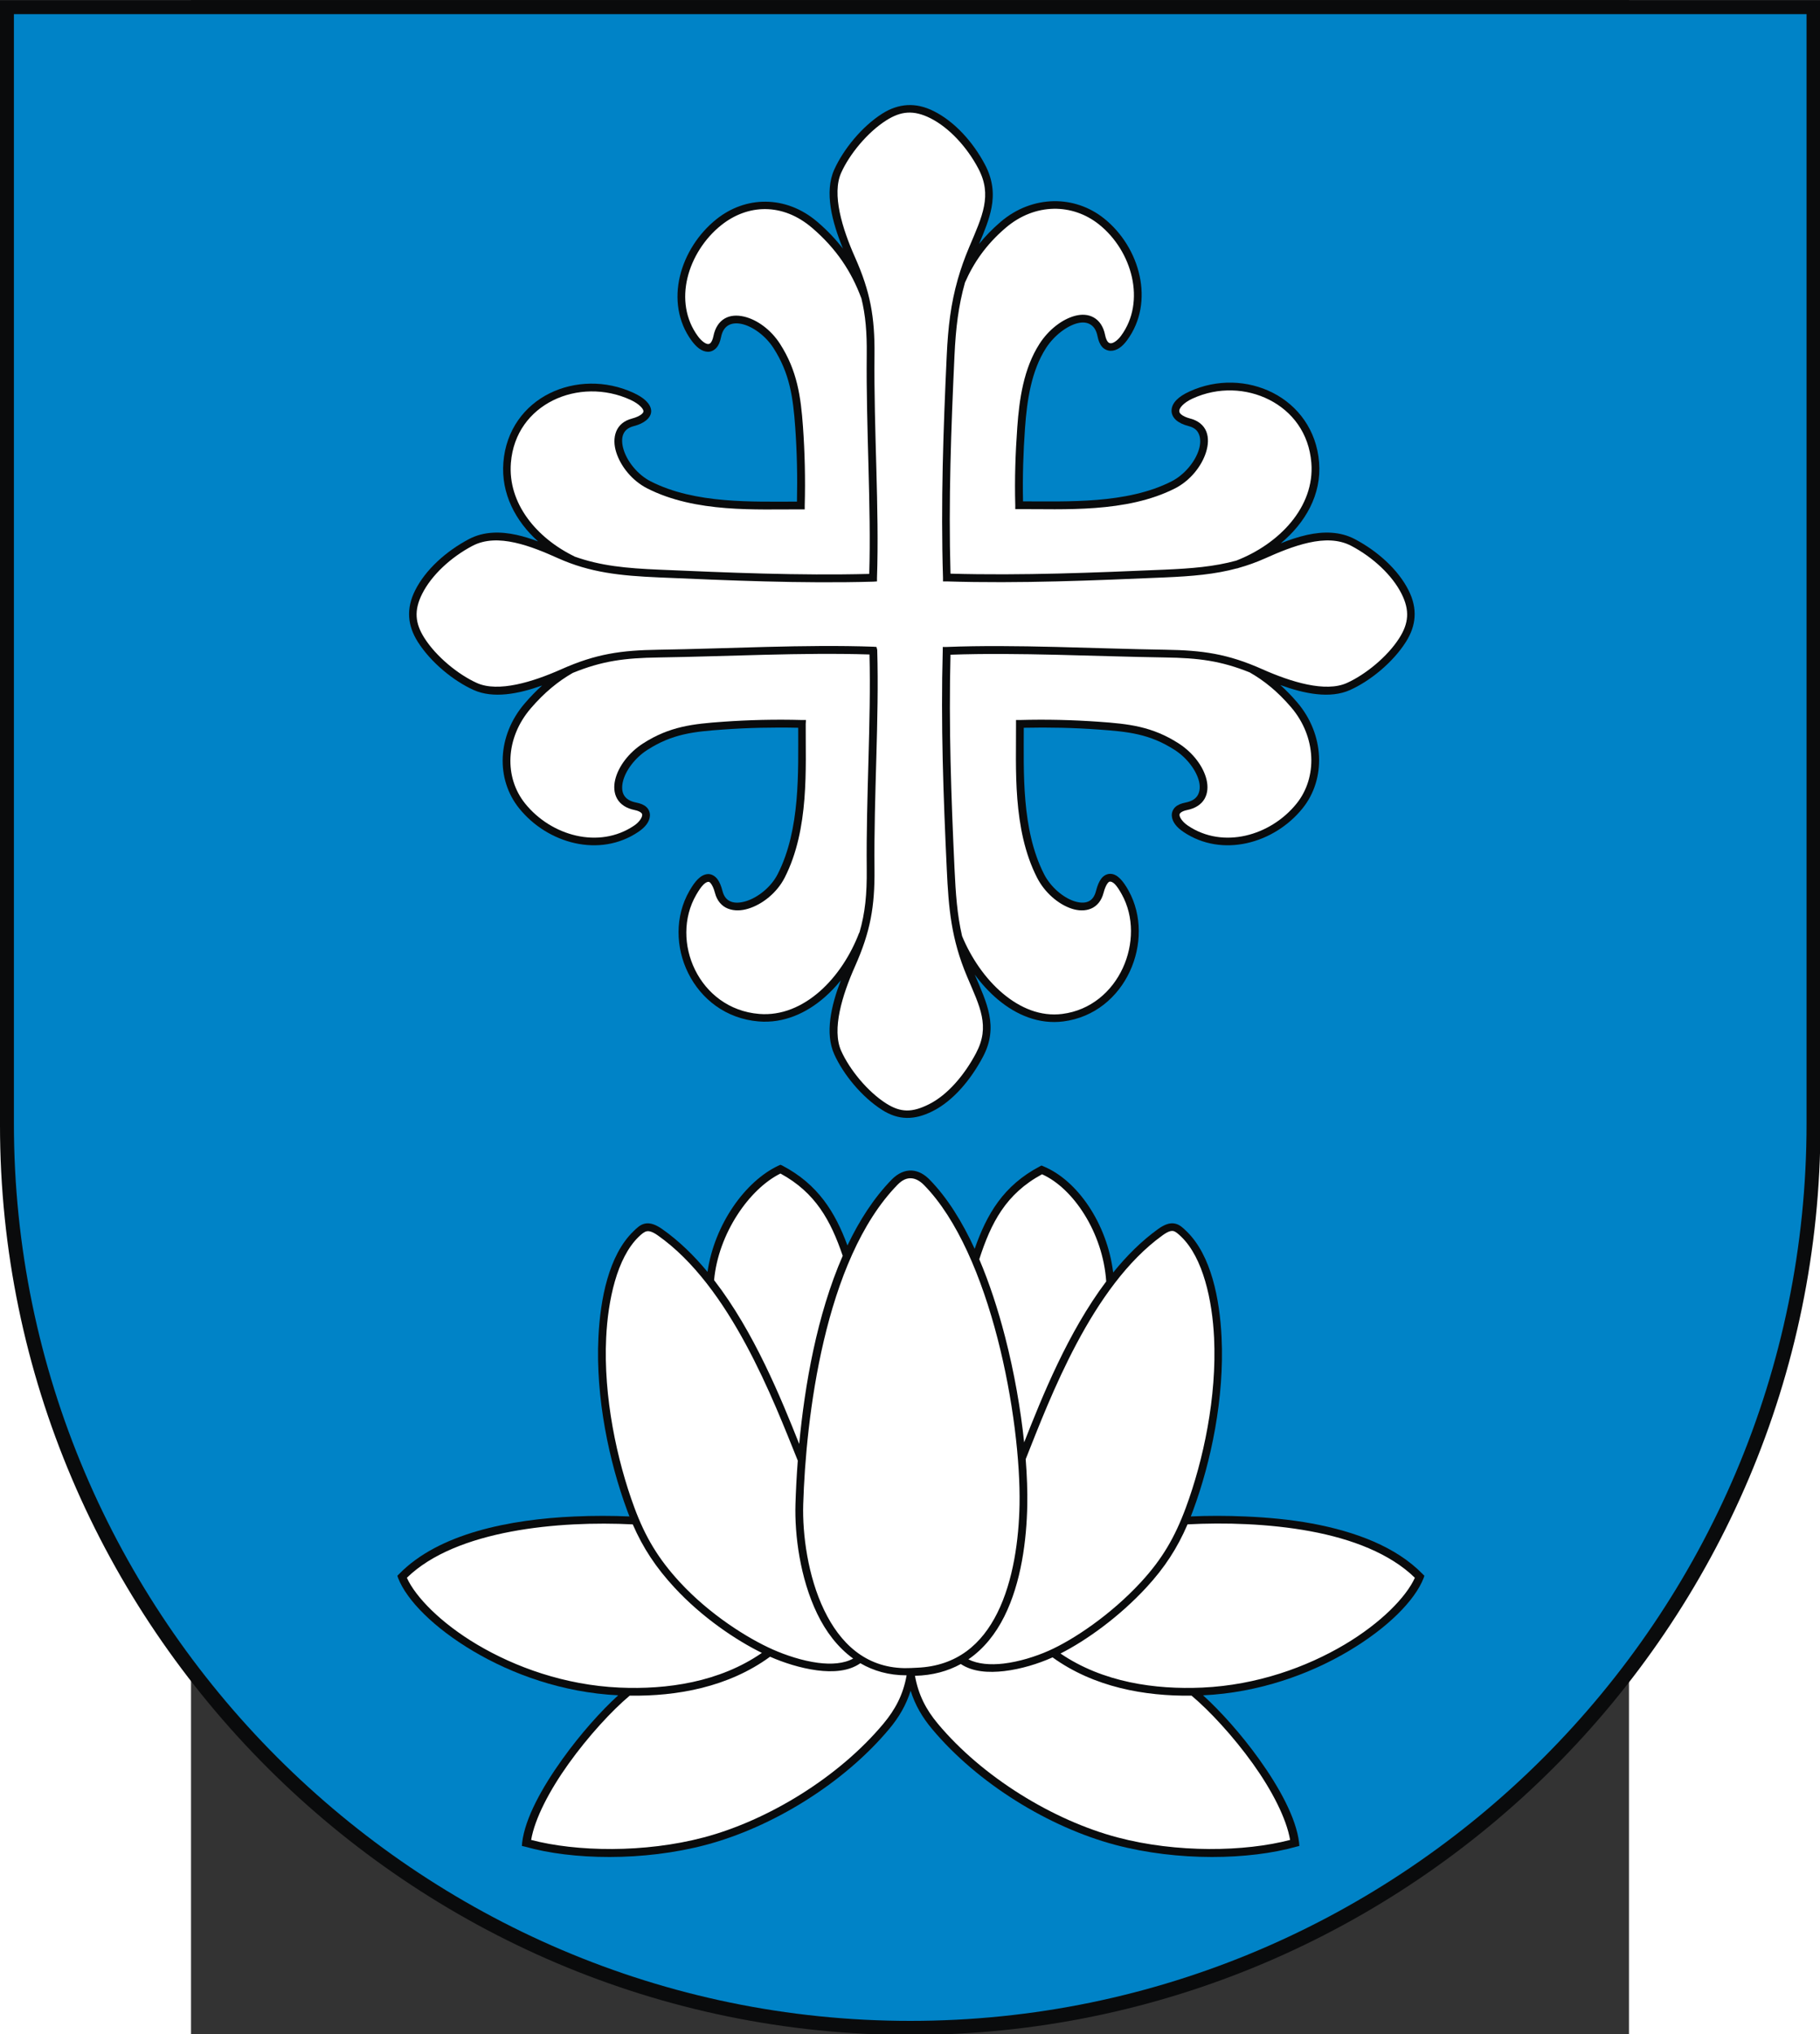 <?xml version="1.0" encoding="UTF-8" standalone="no"?>
<!-- Creator: CorelDRAW -->
<svg
   xmlns:dc="http://purl.org/dc/elements/1.1/"
   xmlns:cc="http://web.resource.org/cc/"
   xmlns:rdf="http://www.w3.org/1999/02/22-rdf-syntax-ns#"
   xmlns:svg="http://www.w3.org/2000/svg"
   xmlns="http://www.w3.org/2000/svg"
   xmlns:sodipodi="http://sodipodi.sourceforge.net/DTD/sodipodi-0.dtd"
   xmlns:inkscape="http://www.inkscape.org/namespaces/inkscape"
   xml:space="preserve"
   width="744"
   height="831.345"
   style="shape-rendering:geometricPrecision; text-rendering:geometricPrecision; image-rendering:optimizeQuality; fill-rule:evenodd; clip-rule:evenodd"
   viewBox="0 0 210 297"
   sodipodi:version="0.32"
   inkscape:version="0.45.1"
   sodipodi:docname="POL powiat ełcki COA.SVG"
   inkscape:output_extension="org.inkscape.output.svg.inkscape"
   sodipodi:docbase="C:\Users\Mistrz\Desktop"
   id="svg2"
   version="1.0"><rect x="0" y="0" width="210" height="297" fill="#333333" stroke="none"/><sodipodi:namedview
   inkscape:window-height="480"
   inkscape:window-width="640"
   inkscape:pageshadow="2"
   inkscape:pageopacity="0.0"
   guidetolerance="10.0"
   gridtolerance="10.0"
   objecttolerance="10.0"
   borderopacity="1.0"
   bordercolor="#666666"
   pagecolor="#ffffff"
   id="namedview18" />
 <defs
   id="defs4">
  <style
   type="text/css"
   id="style6">
   
    .fil2 {fill:white}
    .fil1 {fill:#0083C7}
    .fil0 {fill:#0A0B0C}
   
  </style>
 </defs>
 <g
   id="Warstwa_x0020_1"
   transform="matrix(1.266,0,0,1.266,-27.897,-39.454)">
  <sodipodi:namedview
   inkscape:window-height="480"
   inkscape:window-width="640"
   inkscape:pageshadow="2"
   inkscape:pageopacity="0.0"
   guidetolerance="10.0"
   gridtolerance="10.0"
   objecttolerance="10.0"
   borderopacity="1.0"
   bordercolor="#666666"
   pagecolor="#ffffff"
   id="base" />
  <g
   id="_114558528">
   <path
   id="path10"
   class="fil0"
   d="M 210,160.92 C 210,218.701 162.832,265.827 105,265.827 C 47.226,265.827 -0.001,218.586 -0.001,160.92 L -0.001,31.172 L 209.999,31.172 L 209.999,160.92 L 209.999,160.92 L 210,160.92 z "
   style="fill:#0a0b0c" />
   <path
   id="path12"
   class="fil1"
   d="M 208.398,160.749 C 208.398,217.732 161.95,264.208 105.001,264.208 C 48.109,264.208 1.604,217.619 1.604,160.749 L 1.604,32.793 L 208.398,32.793 L 208.398,160.749 L 208.398,160.749 z "
   style="fill:#0083c7" />
   <path
   id="path16"
   class="fil0"
   d="M 121.531,54.365 C 119.433,54.408 117.275,55.167 115.415,56.76 C 114.465,57.574 113.646,58.422 112.938,59.301 C 113.559,57.834 114.114,56.486 114.377,55.115 C 114.68,53.533 114.546,51.893 113.627,50.154 C 112.246,47.539 110.12,45.184 107.713,43.98 C 106.656,43.451 105.644,43.229 104.656,43.288 C 103.668,43.347 102.712,43.673 101.771,44.269 C 99.41,45.766 97.281,48.403 96.232,50.731 C 95.066,53.321 95.989,56.763 97.236,59.834 C 96.409,58.763 95.441,57.737 94.3,56.76 C 92.443,55.169 90.359,54.442 88.328,54.423 C 86.298,54.404 84.315,55.109 82.645,56.442 C 80.572,58.097 79.039,60.484 78.434,63.019 C 77.829,65.555 78.164,68.257 79.79,70.462 C 80.326,71.189 80.945,71.715 81.665,71.731 C 82.025,71.739 82.389,71.559 82.645,71.269 C 82.902,70.98 83.065,70.587 83.165,70.087 C 83.32,69.312 83.629,68.906 84.03,68.673 C 84.431,68.441 84.973,68.391 85.588,68.529 C 86.818,68.806 88.299,69.865 89.223,71.298 C 91.1,74.213 91.489,77.007 91.732,80.414 C 91.933,83.231 92,86.093 91.934,89.01 C 86.898,89.001 80.222,89.305 75.059,86.674 C 73.562,85.911 72.366,84.398 71.943,83.039 C 71.732,82.359 71.705,81.739 71.886,81.279 C 72.067,80.82 72.423,80.48 73.126,80.299 C 73.727,80.144 74.191,79.921 74.54,79.635 C 74.888,79.349 75.134,78.965 75.117,78.539 C 75.099,78.113 74.856,77.72 74.511,77.385 C 74.165,77.05 73.676,76.741 73.068,76.462 C 69.874,74.992 66.287,75.095 63.405,76.52 C 60.522,77.944 58.368,80.731 58.068,84.481 C 57.781,88.074 59.459,91.249 62.064,93.597 C 61.27,93.299 60.441,93.033 59.597,92.847 C 57.741,92.438 55.808,92.428 54.087,93.337 C 51.472,94.719 49.089,96.845 47.885,99.251 C 46.827,101.366 47.01,103.312 48.203,105.193 C 49.699,107.554 52.307,109.683 54.635,110.732 C 56.893,111.749 59.797,111.194 62.538,110.214 C 61.854,110.828 61.182,111.517 60.52,112.29 C 57.337,116.006 57.18,121.017 59.885,124.376 C 63.15,128.43 69.16,130.127 73.645,127.088 C 74.396,126.579 74.925,125.965 74.972,125.242 C 74.996,124.88 74.853,124.499 74.568,124.232 C 74.284,123.966 73.888,123.813 73.386,123.713 C 72.612,123.558 72.2,123.247 71.972,122.848 C 71.744,122.448 71.713,121.905 71.857,121.29 C 72.146,120.059 73.22,118.58 74.655,117.655 C 77.572,115.776 80.035,115.534 83.453,115.29 C 86.271,115.089 89.161,115.022 92.078,115.088 C 92.07,120.124 92.344,126.8 89.713,131.963 C 88.95,133.46 87.438,134.656 86.078,135.079 C 85.399,135.29 84.778,135.317 84.319,135.136 C 83.859,134.955 83.519,134.599 83.338,133.896 C 83.184,133.3 83.001,132.854 82.732,132.511 C 82.463,132.169 82.051,131.935 81.636,131.963 C 81.221,131.992 80.849,132.208 80.511,132.54 C 80.173,132.872 79.86,133.324 79.53,133.896 C 76.135,139.786 79.908,148.331 87.521,148.954 C 90.378,149.188 92.997,148.031 95.136,146.156 C 95.803,145.571 96.424,144.918 96.994,144.215 C 95.877,147.131 95.143,150.313 96.232,152.733 C 97.281,155.061 99.41,157.669 101.771,159.166 C 103.658,160.362 105.478,160.356 107.569,159.31 C 109.99,158.099 112.021,155.623 113.396,153.021 C 114.314,151.285 114.421,149.709 114.117,148.175 C 113.821,146.682 113.157,145.232 112.445,143.553 C 113.227,144.617 114.118,145.591 115.098,146.415 C 117.255,148.23 119.868,149.31 122.656,148.954 C 129.888,148.029 133.359,139.593 130.185,133.867 C 129.865,133.289 129.537,132.812 129.204,132.482 C 128.871,132.153 128.524,131.95 128.108,131.934 C 127.693,131.919 127.303,132.136 127.041,132.482 C 126.778,132.829 126.588,133.301 126.435,133.896 C 126.252,134.607 125.93,134.96 125.512,135.136 C 125.093,135.312 124.524,135.287 123.897,135.079 C 122.641,134.661 121.204,133.472 120.435,131.963 C 117.803,126.8 118.107,120.124 118.098,115.088 C 121.016,115.022 123.877,115.089 126.695,115.29 C 130.113,115.534 132.605,115.776 135.522,117.655 C 136.957,118.58 138.031,120.059 138.32,121.29 C 138.464,121.905 138.404,122.448 138.176,122.848 C 137.948,123.247 137.536,123.558 136.762,123.713 C 136.26,123.813 135.864,123.966 135.579,124.232 C 135.295,124.499 135.152,124.88 135.175,125.242 C 135.223,125.965 135.751,126.579 136.502,127.088 C 140.988,130.127 146.998,128.43 150.262,124.376 C 152.972,121.012 152.815,115.866 149.628,112.145 C 148.995,111.407 148.351,110.749 147.695,110.162 C 150.479,111.174 153.446,111.767 155.743,110.732 C 158.071,109.683 160.679,107.554 162.176,105.193 C 163.369,103.312 163.552,101.366 162.494,99.251 C 161.29,96.845 158.906,94.719 156.291,93.337 C 154.571,92.428 152.638,92.438 150.782,92.847 C 149.736,93.078 148.712,93.431 147.75,93.816 C 150.579,91.456 152.464,88.2 152.166,84.481 C 151.867,80.733 149.7,77.922 146.83,76.462 C 143.96,75.001 140.392,74.847 137.195,76.318 C 135.975,76.879 135.197,77.586 135.147,78.452 C 135.121,78.885 135.321,79.302 135.666,79.606 C 136.011,79.911 136.502,80.143 137.108,80.299 C 137.811,80.48 138.139,80.82 138.32,81.279 C 138.501,81.739 138.502,82.359 138.291,83.039 C 137.869,84.398 136.643,85.911 135.147,86.674 C 129.989,89.302 123.065,88.975 118.012,88.981 C 117.951,86.082 118.041,83.321 118.243,80.501 C 118.469,77.328 118.972,73.926 120.666,71.298 C 121.594,69.858 123.076,68.749 124.272,68.443 C 124.869,68.289 125.36,68.34 125.743,68.558 C 126.126,68.776 126.453,69.166 126.608,69.943 C 126.708,70.444 126.871,70.859 127.127,71.154 C 127.384,71.449 127.744,71.607 128.108,71.616 C 128.836,71.634 129.471,71.138 130.012,70.404 C 133.259,66.001 131.511,59.672 127.358,56.356 C 125.682,55.017 123.629,54.323 121.531,54.365 L 121.531,54.365 z "
   style="fill:#0a0b0c" />
   <path
   id="path20"
   class="fil0"
   d="M 90.031,165.483 L 89.829,165.57 C 85.962,167.358 82.413,172.373 81.614,177.834 C 80.046,175.94 78.31,174.247 76.386,172.897 C 75.637,172.371 74.996,172.151 74.425,172.262 C 73.853,172.373 73.47,172.768 73.069,173.156 C 70.217,175.913 69.242,180.999 69.03,185.387 C 68.693,192.371 70.282,199.775 72.348,205.349 C 72.434,205.582 72.522,205.811 72.611,206.037 C 70.637,205.95 68.486,205.943 66.261,206.042 C 58.801,206.372 50.594,207.996 46.039,212.676 L 45.837,212.878 L 45.924,213.138 C 46.928,215.726 50.08,218.893 54.578,221.561 C 59.051,224.215 64.884,226.35 71.316,226.662 C 69.309,228.481 66.934,231.153 64.876,234.023 C 62.517,237.314 60.564,240.841 60.232,243.658 L 60.203,244.033 L 60.578,244.119 C 65.999,245.657 74.22,245.818 81.406,243.917 C 89.049,241.896 97.321,236.844 102.608,230.504 C 103.693,229.202 104.523,227.796 105.046,226.138 C 105.568,227.796 106.398,229.202 107.483,230.504 C 112.77,236.844 121.043,241.896 128.685,243.917 C 135.871,245.818 144.121,245.657 149.542,244.119 L 149.888,244.033 L 149.859,243.658 C 149.527,240.841 147.603,237.314 145.244,234.023 C 143.188,231.155 140.791,228.484 138.779,226.664 C 145.233,226.362 151.085,224.222 155.571,221.561 C 160.069,218.893 163.221,215.726 164.225,213.138 L 164.311,212.878 L 164.109,212.676 C 161.05,209.533 156.348,207.776 151.33,206.849 C 148.821,206.386 146.214,206.151 143.715,206.042 C 141.489,205.945 139.336,205.946 137.366,206.034 C 137.455,205.809 137.542,205.581 137.628,205.349 C 139.694,199.775 141.254,192.371 140.917,185.387 C 140.705,180.999 139.73,175.913 136.878,173.156 C 136.477,172.769 136.095,172.376 135.522,172.262 C 134.949,172.149 134.334,172.361 133.589,172.897 C 131.68,174.27 129.961,175.988 128.411,177.906 C 127.715,172.26 124.279,167.26 120.349,165.656 L 120.147,165.57 L 119.974,165.656 C 115.73,167.875 113.813,171.224 112.434,175.179 C 110.987,172.033 109.261,169.259 107.224,167.185 C 106.639,166.59 105.947,166.19 105.175,166.147 C 104.404,166.103 103.581,166.454 102.868,167.185 C 100.814,169.29 99.133,171.899 97.757,174.787 C 96.345,170.962 94.361,167.727 90.233,165.57 L 90.031,165.483 L 90.031,165.483 z "
   style="fill:#0a0b0c" />
   <path
   id="path16_0"
   class="fil2"
   d="M 110.498,63.332 C 110.493,63.343 110.488,63.354 110.483,63.365 L 110.488,63.368 C 109.681,66.193 109.363,68.904 109.214,72.106 C 108.816,80.635 108.515,89.226 108.781,97.78 L 108.781,98.212 L 109.214,98.212 C 117.674,98.473 126.295,98.097 134.368,97.751 C 137.51,97.616 140.145,97.397 142.728,96.697 L 142.734,96.712 C 142.784,96.694 142.834,96.674 142.884,96.655 C 143.918,96.367 144.945,96 145.993,95.53 C 147.476,94.865 149.246,94.124 150.984,93.741 C 152.722,93.358 154.421,93.341 155.888,94.116 C 158.36,95.422 160.599,97.481 161.686,99.655 C 162.637,101.556 162.5,103.038 161.426,104.732 C 160.055,106.894 157.508,108.961 155.369,109.924 C 152.904,111.034 148.927,109.81 145.618,108.338 C 141.617,106.557 138.724,106.153 134.397,106.088 C 126.294,105.966 117.166,105.456 109.185,105.77 L 108.752,105.77 L 108.752,106.203 C 108.515,114.58 108.824,123.007 109.214,131.357 C 109.426,135.908 109.718,139.423 111.55,143.762 C 112.291,145.516 112.979,146.968 113.252,148.348 C 113.526,149.728 113.422,151.041 112.589,152.618 C 111.276,155.102 109.325,157.422 107.166,158.502 C 105.24,159.465 103.921,159.486 102.233,158.416 C 100.07,157.045 98.004,154.498 97.04,152.358 C 95.93,149.893 97.155,145.916 98.627,142.608 C 100.405,138.612 100.92,135.725 100.877,131.386 C 100.792,122.894 101.426,113.989 101.194,106.174 L 101.194,106.145 L 101.194,106.117 L 101.108,105.77 L 100.762,105.742 C 92.886,105.462 83.938,105.968 75.982,106.088 C 71.656,106.153 68.762,106.557 64.761,108.338 C 61.453,109.81 57.475,111.034 55.011,109.924 C 52.871,108.961 50.324,106.894 48.953,104.732 C 47.879,103.038 47.742,101.556 48.693,99.655 C 49.781,97.481 52.02,95.422 54.491,94.116 C 55.959,93.341 57.657,93.358 59.395,93.741 C 61.134,94.124 62.874,94.865 64.357,95.53 C 68.078,97.198 71.548,97.559 76.011,97.751 C 83.945,98.091 92.413,98.476 100.733,98.241 L 101.165,98.212 L 101.165,97.809 C 101.444,89.866 100.79,80.764 100.877,72.077 C 100.92,67.738 100.405,64.822 98.627,60.827 C 97.155,57.519 95.93,53.541 97.04,51.077 C 98.004,48.937 100.07,46.419 102.233,45.048 C 103.08,44.511 103.865,44.203 104.685,44.154 C 105.504,44.104 106.359,44.313 107.31,44.788 C 109.484,45.876 111.542,48.114 112.848,50.586 C 113.68,52.16 113.787,53.508 113.512,54.942 C 113.237,56.376 112.55,57.892 111.81,59.644 C 111.269,60.925 110.84,62.139 110.498,63.332 L 110.498,63.332 z M 111.318,63.74 L 111.32,63.74 C 112.318,61.462 113.746,59.376 115.993,57.452 C 119.418,54.518 123.745,54.624 126.781,57.048 C 130.596,60.094 132.229,65.94 129.32,69.885 C 128.878,70.484 128.389,70.757 128.137,70.75 C 128.011,70.747 127.908,70.712 127.791,70.577 C 127.674,70.443 127.553,70.167 127.474,69.769 C 127.283,68.815 126.812,68.141 126.176,67.779 C 125.539,67.417 124.793,67.384 124.041,67.577 C 122.536,67.963 120.957,69.192 119.916,70.808 C 118.078,73.661 117.578,77.224 117.349,80.443 C 117.136,83.424 117.033,86.339 117.118,89.443 L 117.118,89.876 L 117.55,89.876 C 122.571,89.847 129.931,90.346 135.551,87.481 C 137.293,86.594 138.622,84.928 139.128,83.299 C 139.381,82.484 139.438,81.648 139.157,80.933 C 138.875,80.218 138.23,79.67 137.31,79.433 C 136.796,79.301 136.437,79.113 136.243,78.943 C 136.05,78.772 136.033,78.654 136.041,78.51 C 136.058,78.222 136.49,77.623 137.57,77.125 C 140.516,75.77 143.802,75.934 146.426,77.27 C 149.05,78.605 150.997,81.091 151.272,84.539 C 151.679,89.625 147.557,93.899 142.6,95.816 C 140.072,96.509 137.473,96.721 134.31,96.857 C 126.375,97.197 117.925,97.552 109.646,97.318 C 109.405,88.945 109.717,80.513 110.108,72.135 C 110.254,69.019 110.557,66.433 111.318,63.74 L 111.318,63.74 z M 99.356,65.526 C 99.853,67.534 100.008,69.508 99.983,72.048 C 99.897,80.636 100.511,89.572 100.271,97.347 C 92.132,97.556 83.836,97.191 76.04,96.857 C 72.241,96.694 69.278,96.421 66.256,95.337 L 66.261,95.328 C 61.907,93.21 58.559,89.221 58.934,84.539 C 59.209,81.092 61.174,78.629 63.809,77.327 C 66.444,76.025 69.774,75.913 72.723,77.27 C 73.266,77.52 73.634,77.785 73.876,78.02 C 74.119,78.254 74.218,78.451 74.223,78.568 C 74.227,78.685 74.191,78.779 73.992,78.943 C 73.793,79.106 73.415,79.299 72.896,79.433 C 71.976,79.67 71.36,80.218 71.078,80.933 C 70.796,81.648 70.825,82.484 71.078,83.299 C 71.584,84.928 72.913,86.594 74.655,87.481 C 80.268,90.342 87.344,89.876 92.367,89.905 L 92.829,89.905 L 92.829,89.472 C 92.913,86.372 92.84,83.343 92.627,80.356 C 92.381,76.914 91.962,73.895 89.973,70.808 C 88.927,69.185 87.33,68.011 85.79,67.664 C 85.02,67.49 84.242,67.521 83.598,67.894 C 82.954,68.268 82.491,68.957 82.3,69.914 C 82.22,70.313 82.091,70.57 81.982,70.693 C 81.874,70.815 81.784,70.84 81.665,70.837 C 81.428,70.831 80.958,70.549 80.511,69.943 C 79.059,67.973 78.743,65.551 79.3,63.221 C 79.856,60.891 81.283,58.66 83.194,57.135 C 86.244,54.7 90.264,54.513 93.694,57.452 C 96.517,59.87 98.24,62.545 99.348,65.529 L 99.356,65.526 L 99.356,65.526 z M 66.058,108.768 C 69.471,107.374 72.06,107.041 75.982,106.982 C 83.825,106.864 92.585,106.39 100.3,106.636 C 100.496,114.285 99.899,122.994 99.983,131.386 C 100.011,134.268 99.808,136.421 99.137,138.721 L 99.117,138.713 C 98.155,141.253 96.567,143.733 94.56,145.492 C 92.552,147.251 90.151,148.299 87.579,148.089 C 80.603,147.518 77.243,139.675 80.309,134.357 C 80.612,133.832 80.895,133.421 81.146,133.175 C 81.397,132.928 81.592,132.864 81.694,132.857 C 81.796,132.851 81.864,132.871 82.011,133.059 C 82.159,133.247 82.338,133.602 82.473,134.127 C 82.71,135.046 83.258,135.662 83.973,135.944 C 84.688,136.226 85.524,136.197 86.338,135.944 C 87.967,135.438 89.633,134.109 90.521,132.367 C 93.382,126.754 92.915,119.678 92.944,114.655 L 92.973,114.194 L 92.511,114.194 C 89.411,114.109 86.383,114.182 83.396,114.395 C 79.965,114.64 77.249,114.918 74.165,116.905 C 72.543,117.95 71.324,119.549 70.963,121.088 C 70.782,121.857 70.825,122.634 71.194,123.28 C 71.562,123.926 72.256,124.387 73.213,124.578 C 73.609,124.657 73.849,124.789 73.963,124.896 C 74.077,125.003 74.087,125.061 74.078,125.184 C 74.062,125.432 73.775,125.947 73.155,126.367 C 69.106,129.111 63.584,127.561 60.578,123.828 C 58.156,120.821 58.277,116.294 61.213,112.867 C 62.777,111.041 64.374,109.736 66.059,108.77 L 66.058,108.768 L 66.058,108.768 z M 110.981,139.106 C 110.41,136.629 110.243,134.203 110.108,131.3 C 109.725,123.1 109.433,114.862 109.646,106.665 C 117.466,106.386 126.406,106.862 134.397,106.982 C 138.264,107.04 140.835,107.365 144.178,108.71 L 144.176,108.713 C 145.833,109.655 147.395,110.923 148.936,112.722 C 151.868,116.146 151.989,120.826 149.57,123.828 C 146.564,127.561 141.071,129.111 137.022,126.367 C 136.402,125.947 136.086,125.432 136.07,125.184 C 136.062,125.061 136.071,125.003 136.185,124.896 C 136.3,124.789 136.539,124.657 136.935,124.578 C 137.892,124.387 138.586,123.926 138.955,123.28 C 139.323,122.634 139.366,121.857 139.185,121.088 C 138.825,119.549 137.605,117.95 135.984,116.905 C 132.899,114.918 130.183,114.64 126.753,114.395 C 123.766,114.182 120.737,114.109 117.637,114.194 L 117.204,114.194 L 117.204,114.655 C 117.233,119.678 116.767,126.754 119.627,132.367 C 120.509,134.096 122.071,135.433 123.608,135.944 C 124.377,136.2 125.176,136.231 125.858,135.944 C 126.541,135.657 127.066,135.038 127.301,134.127 C 127.436,133.601 127.613,133.228 127.762,133.03 C 127.912,132.833 127.987,132.825 128.079,132.829 C 128.172,132.832 128.357,132.877 128.599,133.117 C 128.841,133.357 129.113,133.77 129.406,134.3 C 132.265,139.456 129.126,147.246 122.541,148.089 C 120.05,148.407 117.698,147.424 115.675,145.723 C 113.658,144.026 112.01,141.606 110.981,139.106 L 110.981,139.106 z "
   style="fill:#ffffff" />
   <path
   id="path20_1"
   class="fil2"
   d="M 104.338,223.53 C 99.77,223.45 96.889,220.6 95.079,216.859 C 93.183,212.94 92.551,208.054 92.656,204.628 C 92.957,194.799 95.062,176.474 103.531,167.791 C 104.118,167.19 104.632,167.013 105.118,167.041 C 105.603,167.068 106.109,167.331 106.589,167.819 C 110.44,171.739 113.255,178.49 115.07,185.502 C 116.885,192.515 117.7,199.789 117.609,204.686 C 117.535,208.623 116.912,213.435 115.041,217.176 C 113.266,220.726 110.432,223.289 105.771,223.483 C 105.297,223.503 104.809,223.538 104.338,223.53 z M 82.375,178.786 C 82.865,173.413 86.435,168.267 90.031,166.493 C 94.078,168.694 95.834,171.926 97.212,175.98 C 94.234,182.794 92.827,190.932 92.193,197.676 C 90.103,192.444 87.013,184.781 82.375,178.786 z M 72.992,206.952 C 74.181,209.686 75.669,211.928 77.8,214.234 C 81.002,217.699 84.906,220.306 87.887,221.773 C 83.004,225.147 76.943,226.021 71.454,225.773 C 65.149,225.488 59.424,223.412 55.04,220.811 C 50.832,218.314 47.925,215.308 46.934,213.109 C 52.64,207.547 64.589,206.528 72.992,206.952 z M 88.831,222.214 C 90.367,222.889 92.331,223.531 94.243,223.782 C 96.071,224.022 97.902,223.907 99.248,222.964 C 100.755,223.844 102.527,224.36 104.583,224.359 C 104.184,226.607 103.267,228.307 101.916,229.927 C 96.773,236.093 88.615,241.084 81.175,243.052 C 74.35,244.857 66.488,244.711 61.271,243.34 C 61.688,240.879 63.39,237.622 65.598,234.542 C 67.872,231.369 70.586,228.423 72.639,226.703 C 78.087,226.783 84.014,225.73 88.831,222.214 z M 98.417,222.424 C 97.364,223.008 95.915,223.121 94.358,222.917 C 92.554,222.68 90.647,222.043 89.166,221.388 C 86.23,220.089 81.865,217.341 78.435,213.628 C 75.966,210.956 74.446,208.437 73.185,205.032 C 71.157,199.56 69.596,192.234 69.925,185.416 C 70.132,181.132 71.155,176.227 73.675,173.791 C 74.062,173.417 74.345,173.205 74.598,173.156 C 74.851,173.107 75.213,173.159 75.867,173.618 C 84.271,179.516 89.217,192.64 92.03,199.601 C 91.891,201.419 91.808,203.106 91.762,204.599 C 91.653,208.158 92.284,213.154 94.272,217.263 C 95.265,219.316 96.633,221.14 98.417,222.424 z M 137.454,226.704 C 139.508,228.424 142.249,231.37 144.523,234.542 C 146.73,237.621 148.404,240.879 148.821,243.34 C 143.604,244.711 135.742,244.857 128.917,243.052 C 121.477,241.084 113.319,236.093 108.176,229.927 C 106.836,228.32 105.948,226.634 105.547,224.414 C 107.596,224.364 109.348,223.872 110.834,223.055 C 112.198,223.963 114.016,224.083 115.849,223.869 C 117.79,223.642 119.769,223.018 121.301,222.34 C 121.34,222.322 121.38,222.305 121.419,222.287 C 126.202,225.733 132.059,226.776 137.454,226.704 L 137.454,226.704 z M 136.99,206.949 C 141.204,206.726 146.349,206.855 151.157,207.743 C 155.946,208.628 160.351,210.315 163.215,213.109 C 162.225,215.308 159.318,218.314 155.109,220.811 C 150.725,223.412 145,225.488 138.696,225.773 C 133.243,226.019 127.205,225.163 122.338,221.845 C 125.3,220.338 129.085,217.642 132.234,214.234 C 134.367,211.925 135.815,209.681 136.99,206.949 L 136.99,206.949 z M 127.608,178.936 C 123.169,184.839 120.194,192.291 118.141,197.495 C 117.741,193.694 117.012,189.46 115.936,185.301 C 115.138,182.219 114.154,179.175 112.965,176.379 C 114.324,172.174 116.027,168.838 120.205,166.579 C 123.814,168.185 127.234,173.329 127.608,178.936 L 127.608,178.936 z M 118.32,199.432 C 121.128,192.377 125.937,179.496 134.109,173.618 C 134.756,173.152 135.095,173.077 135.349,173.127 C 135.604,173.178 135.885,173.416 136.273,173.791 C 138.792,176.227 139.845,181.132 140.051,185.416 C 140.381,192.234 138.819,199.56 136.792,205.032 C 135.528,208.442 134.065,210.96 131.599,213.628 C 128.162,217.348 123.876,220.24 120.955,221.532 C 119.495,222.178 117.581,222.791 115.763,223.003 C 114.231,223.182 112.784,223.061 111.709,222.517 C 113.503,221.291 114.86,219.558 115.849,217.58 C 117.82,213.638 118.428,208.73 118.503,204.714 C 118.532,203.152 118.472,201.366 118.32,199.432 L 118.32,199.432 z "
   style="fill:#ffffff" />
  </g>
 </g>
</svg>
